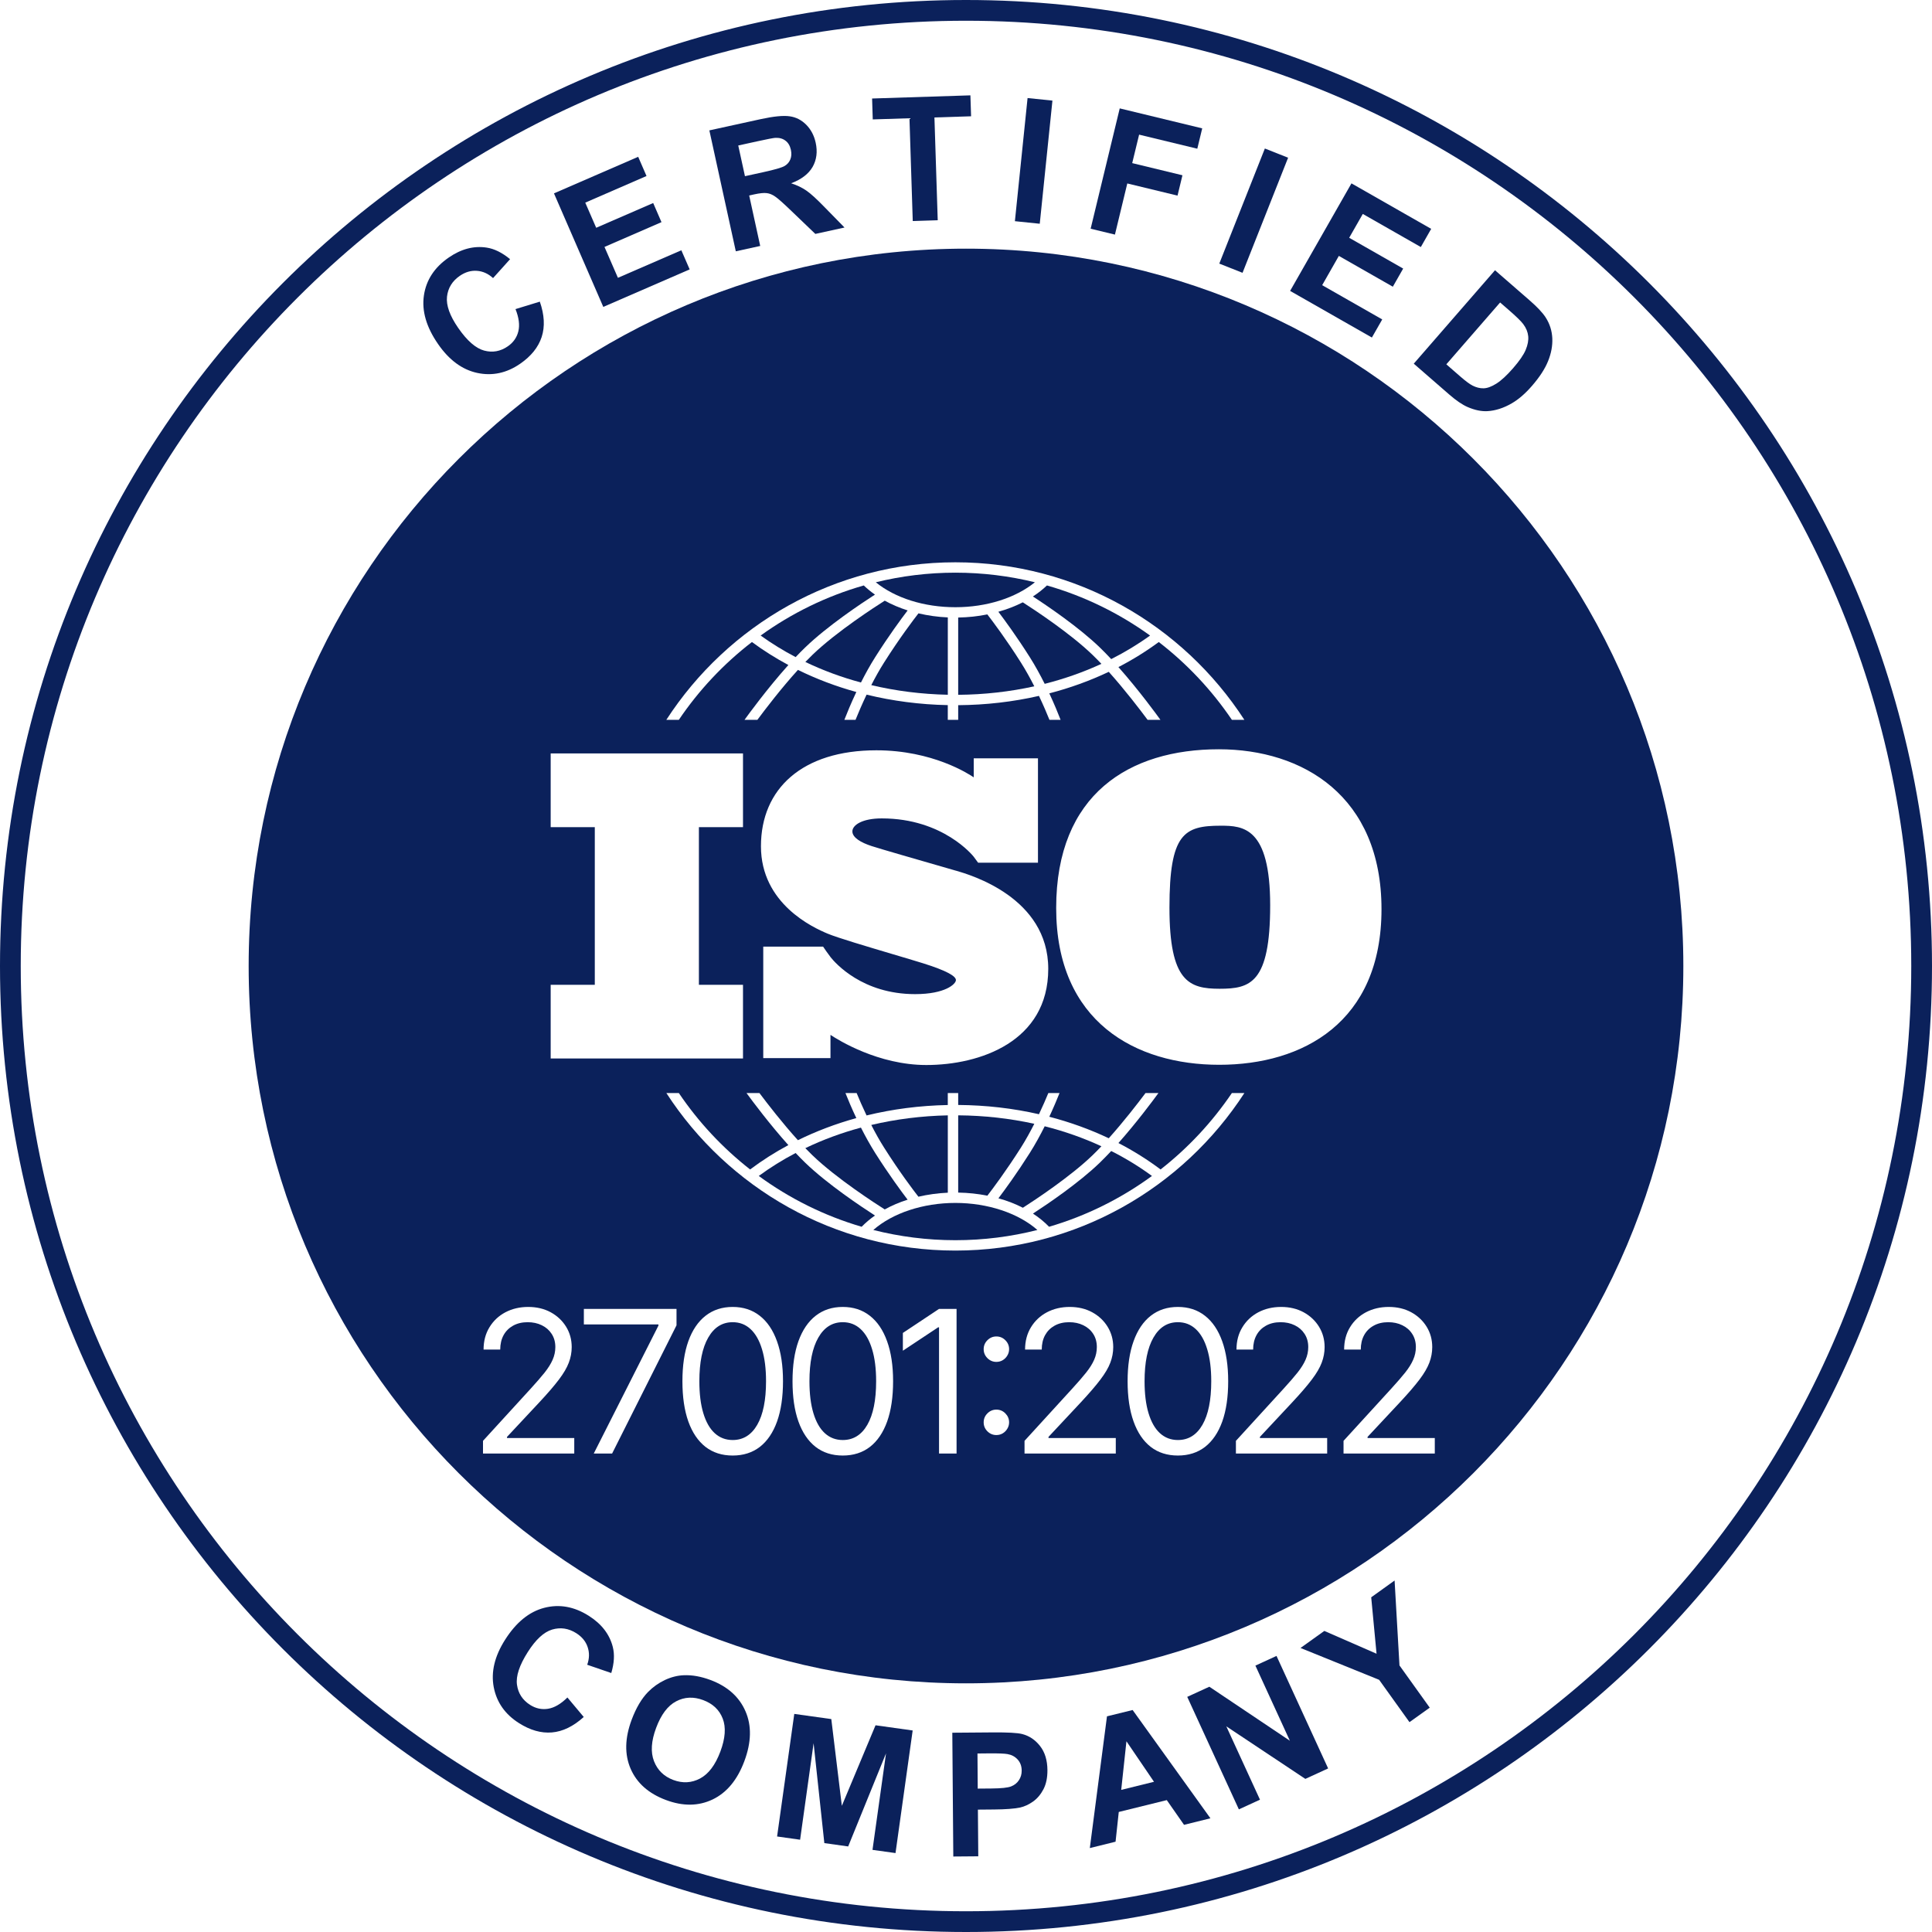 <svg width="68" height="68" viewBox="0 0 68 68" fill="none" xmlns="http://www.w3.org/2000/svg">
<g clip-path="url(#clip0_3016_20208)">
<path d="M32.126 7.78L32.01 4.162L30.718 4.203L30.695 3.467L34.155 3.356L34.179 4.093L32.889 4.134L33.005 7.752L32.126 7.78Z" fill="#0B215B"/>
<path fill-rule="evenodd" clip-rule="evenodd" d="M24.967 4.589L25.898 8.845L26.757 8.657L26.369 6.881L26.543 6.842C26.74 6.799 26.888 6.784 26.986 6.797C27.084 6.808 27.183 6.848 27.283 6.918C27.383 6.985 27.58 7.16 27.873 7.443L28.697 8.233L29.724 8.008L29.023 7.292C28.746 7.006 28.532 6.811 28.381 6.708C28.233 6.605 28.054 6.519 27.845 6.451C28.206 6.315 28.458 6.123 28.601 5.875C28.743 5.625 28.779 5.34 28.709 5.021C28.654 4.769 28.543 4.559 28.377 4.391C28.21 4.223 28.015 4.123 27.791 4.093C27.569 4.061 27.231 4.094 26.776 4.193L24.967 4.589ZM26.856 6.062L26.22 6.201L25.984 5.121L26.654 4.974C27.003 4.898 27.213 4.857 27.285 4.852C27.429 4.845 27.549 4.877 27.644 4.95C27.74 5.02 27.804 5.127 27.836 5.27C27.863 5.398 27.858 5.51 27.818 5.608C27.779 5.706 27.712 5.784 27.617 5.841C27.522 5.898 27.268 5.972 26.856 6.062Z" fill="#0B215B"/>
<path d="M21.234 10.802L19.498 6.806L22.462 5.519L22.755 6.195L20.599 7.132L20.984 8.017L22.99 7.146L23.282 7.819L21.276 8.691L21.749 9.778L23.981 8.809L24.274 9.482L21.234 10.802Z" fill="#0B215B"/>
<path d="M18.144 10.879L19 10.617C19.162 11.082 19.184 11.497 19.065 11.861C18.946 12.223 18.694 12.536 18.309 12.802C17.833 13.131 17.33 13.239 16.799 13.126C16.268 13.012 15.807 12.673 15.418 12.109C15.005 11.512 14.84 10.943 14.92 10.4C15 9.857 15.29 9.412 15.793 9.065C16.231 8.762 16.677 8.645 17.13 8.715C17.398 8.756 17.673 8.891 17.953 9.122L17.354 9.788C17.184 9.632 16.993 9.546 16.784 9.532C16.576 9.517 16.376 9.576 16.183 9.709C15.918 9.892 15.767 10.137 15.733 10.442C15.7 10.747 15.831 11.113 16.126 11.54C16.439 11.993 16.744 12.259 17.04 12.339C17.335 12.419 17.614 12.369 17.875 12.188C18.067 12.056 18.19 11.88 18.244 11.662C18.298 11.444 18.265 11.183 18.144 10.879Z" fill="#0B215B"/>
<path d="M36.167 3.451L35.721 7.785L36.596 7.875L37.042 3.541L36.167 3.451Z" fill="#0B215B"/>
<path d="M38.387 8.05L39.411 3.815L42.314 4.518L42.141 5.234L40.093 4.739L39.85 5.741L41.618 6.169L41.445 6.885L39.677 6.457L39.242 8.257L38.387 8.05Z" fill="#0B215B"/>
<path d="M44.519 5.227L42.915 9.278L43.733 9.602L45.337 5.551L44.519 5.227Z" fill="#0B215B"/>
<path d="M45.408 10.239L47.567 6.454L50.373 8.055L50.008 8.695L47.966 7.53L47.487 8.369L49.387 9.453L49.023 10.091L47.123 9.007L46.536 10.037L48.65 11.243L48.286 11.88L45.408 10.239Z" fill="#0B215B"/>
<path fill-rule="evenodd" clip-rule="evenodd" d="M53.832 10.567L52.619 9.512L49.76 12.8L51.009 13.886C51.254 14.099 51.47 14.246 51.657 14.327C51.907 14.435 52.139 14.483 52.352 14.471C52.633 14.455 52.919 14.364 53.209 14.196C53.446 14.059 53.683 13.855 53.918 13.584C54.186 13.276 54.375 12.986 54.485 12.715C54.597 12.441 54.647 12.173 54.636 11.908C54.624 11.643 54.547 11.399 54.403 11.174C54.296 11.008 54.106 10.805 53.832 10.567ZM50.906 12.823L52.799 10.646L53.097 10.905C53.368 11.14 53.541 11.309 53.615 11.41C53.716 11.545 53.773 11.686 53.788 11.832C53.802 11.979 53.773 12.139 53.699 12.315C53.626 12.489 53.478 12.704 53.257 12.958C53.036 13.212 52.839 13.394 52.666 13.503C52.493 13.611 52.343 13.665 52.216 13.667C52.089 13.67 51.961 13.638 51.83 13.572C51.729 13.521 51.586 13.415 51.401 13.254L50.906 12.823Z" fill="#0B215B"/>
<path d="M19.971 59.746L20.546 60.432C20.18 60.763 19.807 60.944 19.425 60.976C19.046 61.008 18.659 60.898 18.265 60.647C17.776 60.337 17.481 59.915 17.378 59.383C17.276 58.849 17.409 58.292 17.777 57.714C18.166 57.102 18.625 56.727 19.156 56.59C19.688 56.452 20.211 56.546 20.726 56.873C21.176 57.159 21.457 57.525 21.569 57.969C21.636 58.232 21.618 58.538 21.515 58.885L20.668 58.594C20.746 58.376 20.75 58.167 20.682 57.968C20.615 57.771 20.483 57.61 20.285 57.484C20.013 57.311 19.729 57.268 19.434 57.355C19.141 57.443 18.855 57.707 18.577 58.145C18.281 58.61 18.154 58.994 18.196 59.297C18.238 59.601 18.393 59.838 18.66 60.008C18.858 60.133 19.067 60.178 19.289 60.143C19.511 60.108 19.738 59.976 19.971 59.746Z" fill="#0B215B"/>
<path fill-rule="evenodd" clip-rule="evenodd" d="M22.811 59.55C22.581 59.786 22.389 60.111 22.233 60.527C21.99 61.176 21.978 61.754 22.198 62.259C22.418 62.762 22.831 63.127 23.438 63.354C24.037 63.579 24.585 63.572 25.082 63.335C25.58 63.096 25.952 62.647 26.198 61.989C26.447 61.324 26.46 60.738 26.238 60.23C26.017 59.722 25.607 59.355 25.006 59.13C24.673 59.006 24.36 58.95 24.066 58.963C23.845 58.971 23.622 59.028 23.399 59.132C23.178 59.238 22.982 59.377 22.811 59.55ZM23.019 61.989C22.895 61.669 22.92 61.279 23.093 60.817C23.268 60.347 23.503 60.035 23.798 59.881C24.093 59.725 24.411 59.711 24.75 59.838C25.09 59.965 25.319 60.182 25.437 60.488C25.557 60.795 25.529 61.183 25.354 61.65C25.177 62.123 24.938 62.439 24.638 62.598C24.34 62.755 24.027 62.772 23.698 62.649C23.37 62.526 23.143 62.306 23.019 61.989Z" fill="#0B215B"/>
<path d="M27.351 64.638L27.956 60.324L29.259 60.506L29.63 63.559L30.816 60.724L32.123 60.907L31.519 65.222L30.709 65.109L31.185 61.712L29.853 64.989L29.014 64.871L28.636 61.355L28.161 64.752L27.351 64.638Z" fill="#0B215B"/>
<path fill-rule="evenodd" clip-rule="evenodd" d="M33.518 60.986L33.553 65.343L34.432 65.336L34.419 63.693L34.993 63.688C35.391 63.685 35.695 63.662 35.905 63.619C36.059 63.584 36.21 63.514 36.358 63.41C36.507 63.304 36.63 63.159 36.726 62.976C36.821 62.793 36.868 62.568 36.866 62.3C36.863 61.954 36.777 61.672 36.607 61.455C36.437 61.237 36.227 61.096 35.976 61.032C35.813 60.99 35.465 60.971 34.93 60.975L33.518 60.986ZM34.413 62.953L34.404 61.717L34.829 61.713C35.146 61.711 35.357 61.719 35.462 61.738C35.605 61.763 35.723 61.826 35.817 61.928C35.911 62.031 35.959 62.161 35.96 62.319C35.961 62.448 35.928 62.561 35.861 62.659C35.797 62.757 35.706 62.829 35.59 62.875C35.473 62.922 35.242 62.946 34.895 62.949L34.413 62.953Z" fill="#0B215B"/>
<path fill-rule="evenodd" clip-rule="evenodd" d="M42.603 63.998L41.674 64.228L41.067 63.358L39.377 63.775L39.264 64.822L38.358 65.046L38.962 60.409L39.865 60.187L42.603 63.998ZM40.617 62.713L39.647 61.287L39.463 62.998L40.617 62.713Z" fill="#0B215B"/>
<path d="M41.787 59.724L43.604 63.684L44.347 63.343L43.162 60.761L45.944 62.611L46.746 62.243L44.929 58.283L44.186 58.624L45.399 61.268L42.565 59.367L41.787 59.724Z" fill="#0B215B"/>
<path d="M49.609 60.614L48.541 59.124L45.774 58.003L46.612 57.403L48.45 58.206L48.262 56.22L49.085 55.629L49.257 58.618L50.322 60.104L49.609 60.614Z" fill="#0B215B"/>
<path d="M33.626 20.156C34.59 20.156 35.527 20.274 36.425 20.494C35.743 21.047 34.723 21.372 33.626 21.372C32.523 21.372 31.505 21.048 30.825 20.494C31.723 20.274 32.661 20.156 33.626 20.156Z" fill="#0B215B"/>
<path d="M39.111 23.198C39.593 22.955 40.051 22.678 40.479 22.369C39.393 21.586 38.168 20.983 36.849 20.606C36.702 20.747 36.536 20.877 36.355 20.994C36.888 21.341 37.975 22.08 38.706 22.785C38.84 22.914 38.976 23.054 39.111 23.198Z" fill="#0B215B"/>
<path d="M30.303 24.022C29.619 23.838 28.964 23.596 28.346 23.299C28.43 23.212 28.513 23.128 28.596 23.048C29.443 22.231 30.835 21.335 31.14 21.142C31.388 21.278 31.658 21.393 31.946 21.485C31.722 21.777 31.284 22.372 30.807 23.125C30.621 23.419 30.451 23.727 30.303 24.022Z" fill="#0B215B"/>
<path d="M33.36 24.453C32.435 24.434 31.531 24.319 30.666 24.114C30.802 23.85 30.952 23.578 31.115 23.321C31.665 22.453 32.161 21.8 32.327 21.588C32.657 21.666 33.003 21.715 33.36 21.731V24.453Z" fill="#0B215B"/>
<path d="M33.725 21.735V24.455C34.643 24.448 35.542 24.346 36.404 24.156C36.263 23.878 36.105 23.591 35.934 23.321C35.413 22.498 34.94 21.87 34.751 21.625C34.422 21.692 34.077 21.729 33.725 21.735Z" fill="#0B215B"/>
<path d="M36.77 24.069C36.615 23.76 36.438 23.434 36.242 23.125C35.789 22.41 35.372 21.839 35.139 21.532C35.445 21.446 35.734 21.335 35.999 21.2C36.427 21.474 37.672 22.295 38.452 23.048C38.556 23.148 38.661 23.255 38.766 23.365C38.135 23.657 37.466 23.892 36.77 24.069Z" fill="#0B215B"/>
<path d="M30.796 20.928C30.654 20.829 30.522 20.721 30.402 20.606C29.083 20.983 27.858 21.586 26.772 22.369C27.16 22.648 27.572 22.902 28.004 23.128C28.117 23.009 28.23 22.893 28.343 22.785C29.124 22.032 30.313 21.239 30.796 20.928Z" fill="#0B215B"/>
<path d="M41.161 31.946C41.161 34.553 41.851 34.801 42.927 34.801C44.003 34.801 44.706 34.608 44.706 31.863C44.706 29.118 43.755 29.062 42.968 29.062C41.672 29.062 41.161 29.338 41.161 31.946Z" fill="#0B215B"/>
<path d="M38.766 40.345C38.135 40.053 37.466 39.817 36.77 39.641C36.615 39.95 36.438 40.276 36.242 40.585C35.791 41.298 35.374 41.868 35.141 42.176C35.448 42.261 35.737 42.373 36.002 42.509C36.434 42.232 37.674 41.413 38.452 40.663C38.556 40.562 38.661 40.456 38.766 40.345Z" fill="#0B215B"/>
<path d="M33.725 39.256C34.644 39.263 35.543 39.364 36.404 39.554C36.263 39.832 36.105 40.119 35.934 40.39C35.413 41.211 34.941 41.839 34.752 42.084C34.423 42.018 34.079 41.981 33.725 41.975L33.725 39.256Z" fill="#0B215B"/>
<path d="M33.36 41.979V39.257C32.434 39.276 31.53 39.391 30.666 39.595C30.801 39.86 30.952 40.132 31.115 40.389C31.664 41.257 32.159 41.907 32.325 42.12C32.655 42.044 33.002 41.995 33.36 41.979Z" fill="#0B215B"/>
<path d="M30.302 39.688C30.451 39.983 30.621 40.291 30.806 40.585C31.284 41.338 31.721 41.932 31.945 42.225C31.657 42.316 31.387 42.431 31.14 42.568C30.833 42.374 29.442 41.478 28.596 40.663C28.513 40.583 28.429 40.498 28.345 40.411C28.963 40.114 29.619 39.872 30.302 39.688Z" fill="#0B215B"/>
<path d="M28.004 40.582C27.547 40.821 27.113 41.091 26.706 41.39C27.788 42.181 29.01 42.792 30.327 43.178C30.467 43.035 30.624 42.902 30.796 42.782C30.313 42.471 29.124 41.679 28.343 40.926C28.23 40.817 28.117 40.701 28.004 40.582Z" fill="#0B215B"/>
<path d="M33.626 43.651C32.63 43.651 31.662 43.525 30.738 43.291C31.413 42.698 32.484 42.339 33.626 42.339C34.765 42.339 35.838 42.698 36.513 43.291C35.589 43.526 34.621 43.651 33.626 43.651Z" fill="#0B215B"/>
<path d="M36.357 42.714C36.569 42.852 36.758 43.008 36.924 43.178C38.241 42.793 39.463 42.181 40.545 41.39C40.098 41.061 39.618 40.768 39.111 40.512C38.976 40.656 38.84 40.796 38.706 40.926C37.977 41.629 36.891 42.367 36.357 42.714Z" fill="#0B215B"/>
<path fill-rule="evenodd" clip-rule="evenodd" d="M68 34C68 52.778 52.778 68 34 68C15.222 68 0 52.778 0 34C0 15.222 15.222 0 34 0C52.778 0 68 15.222 68 34ZM34 67.27C52.374 67.27 67.27 52.374 67.27 34C67.27 15.626 52.374 0.73 34 0.73C15.626 0.73 0.73 15.626 0.73 34C0.73 52.374 15.626 67.27 34 67.27Z" fill="#0B215B"/>
<path d="M34 8.752C47.944 8.752 59.248 20.056 59.248 34C59.248 47.944 47.944 59.248 34 59.248C20.056 59.248 8.752 47.944 8.752 34C8.752 20.056 20.056 8.752 34 8.752ZM25.788 46C25.417 46 25.099 46.103 24.834 46.31C24.57 46.516 24.368 46.815 24.227 47.206C24.088 47.595 24.019 48.065 24.019 48.615C24.019 49.169 24.088 49.641 24.227 50.032C24.367 50.422 24.568 50.719 24.831 50.925C25.095 51.129 25.414 51.23 25.788 51.23C26.162 51.23 26.482 51.128 26.745 50.925C27.009 50.719 27.21 50.422 27.35 50.032C27.489 49.641 27.559 49.169 27.559 48.615C27.559 48.065 27.488 47.595 27.347 47.206C27.207 46.815 27.005 46.516 26.74 46.31C26.477 46.103 26.159 46 25.788 46ZM29.663 46C29.292 46 28.974 46.103 28.709 46.31C28.445 46.516 28.243 46.815 28.102 47.206C27.963 47.595 27.894 48.065 27.894 48.615C27.894 49.169 27.963 49.641 28.102 50.032C28.242 50.422 28.443 50.719 28.706 50.925C28.97 51.129 29.289 51.23 29.663 51.23C30.037 51.23 30.357 51.128 30.62 50.925C30.884 50.719 31.085 50.422 31.225 50.032C31.364 49.641 31.434 49.169 31.434 48.615C31.434 48.065 31.363 47.595 31.222 47.206C31.082 46.815 30.88 46.516 30.615 46.31C30.352 46.103 30.034 46 29.663 46ZM41.458 46C41.087 46 40.769 46.103 40.504 46.31C40.24 46.516 40.038 46.815 39.898 47.206C39.758 47.595 39.688 48.065 39.688 48.615C39.688 49.169 39.758 49.641 39.898 50.032C40.037 50.422 40.238 50.719 40.501 50.925C40.764 51.129 41.084 51.23 41.458 51.23C41.832 51.23 42.152 51.128 42.415 50.925C42.678 50.719 42.88 50.422 43.02 50.032C43.159 49.641 43.228 49.169 43.228 48.615C43.228 48.065 43.157 47.595 43.017 47.206C42.877 46.815 42.675 46.516 42.41 46.31C42.147 46.103 41.829 46 41.458 46ZM18.591 46C18.294 46 18.027 46.063 17.788 46.188C17.551 46.314 17.364 46.49 17.227 46.716C17.089 46.941 17.02 47.203 17.02 47.501H17.606C17.607 47.307 17.646 47.138 17.724 46.994C17.803 46.85 17.915 46.739 18.059 46.659C18.204 46.578 18.376 46.537 18.571 46.537C18.755 46.537 18.921 46.572 19.068 46.644C19.216 46.715 19.331 46.816 19.416 46.947C19.502 47.078 19.546 47.233 19.546 47.412C19.546 47.568 19.514 47.717 19.451 47.859C19.39 48 19.295 48.151 19.168 48.312C19.04 48.471 18.878 48.659 18.681 48.874L17 50.713V51.16H20.212V50.613H17.845V50.574L18.988 49.351C19.28 49.038 19.508 48.773 19.672 48.556C19.838 48.337 19.954 48.138 20.02 47.961C20.088 47.782 20.122 47.599 20.122 47.412C20.122 47.15 20.057 46.912 19.926 46.698C19.795 46.485 19.614 46.314 19.384 46.188C19.154 46.063 18.889 46 18.591 46ZM20.55 46.069V46.616H23.175V46.656L20.898 51.16H21.544L23.811 46.647V46.069H20.55ZM33.051 46.069L31.778 46.915V47.541L33.022 46.716H33.051V51.16H33.668V46.069H33.051ZM37.65 46C37.354 46 37.086 46.063 36.848 46.188C36.611 46.314 36.424 46.49 36.286 46.716C36.149 46.941 36.079 47.203 36.079 47.501H36.666C36.666 47.307 36.705 47.138 36.783 46.994C36.863 46.85 36.974 46.739 37.118 46.659C37.264 46.578 37.435 46.537 37.631 46.537C37.815 46.537 37.98 46.572 38.128 46.644C38.275 46.715 38.391 46.816 38.476 46.947C38.562 47.078 38.605 47.233 38.605 47.412C38.605 47.568 38.574 47.717 38.511 47.859C38.45 48 38.355 48.151 38.227 48.312C38.1 48.471 37.937 48.659 37.74 48.874L36.06 50.713V51.16H39.272V50.613H36.904V50.574L38.048 49.351C38.339 49.038 38.567 48.773 38.731 48.556C38.897 48.337 39.014 48.138 39.08 47.961C39.148 47.782 39.182 47.599 39.182 47.412C39.182 47.15 39.116 46.912 38.985 46.698C38.854 46.485 38.674 46.314 38.443 46.188C38.213 46.063 37.949 46 37.65 46ZM45.091 46C44.794 46 44.527 46.063 44.288 46.188C44.051 46.314 43.864 46.49 43.727 46.716C43.589 46.941 43.52 47.203 43.52 47.501H44.106C44.106 47.307 44.146 47.138 44.224 46.994C44.303 46.85 44.415 46.739 44.559 46.659C44.704 46.578 44.876 46.537 45.071 46.537C45.255 46.537 45.421 46.572 45.568 46.644C45.716 46.715 45.831 46.816 45.916 46.947C46.002 47.078 46.046 47.233 46.046 47.412C46.046 47.568 46.014 47.717 45.951 47.859C45.89 48 45.795 48.151 45.668 48.312C45.54 48.471 45.378 48.659 45.181 48.874L43.5 50.713V51.16H46.712V50.613H44.345V50.574L45.488 49.351C45.78 49.038 46.008 48.773 46.172 48.556C46.338 48.337 46.454 48.138 46.52 47.961C46.588 47.782 46.622 47.599 46.622 47.412C46.622 47.15 46.557 46.912 46.426 46.698C46.295 46.485 46.114 46.314 45.884 46.188C45.654 46.063 45.389 46 45.091 46ZM48.879 46C48.582 46 48.315 46.063 48.076 46.188C47.839 46.314 47.652 46.49 47.515 46.716C47.377 46.941 47.309 47.203 47.309 47.501H47.895C47.895 47.307 47.934 47.138 48.012 46.994C48.091 46.85 48.203 46.739 48.348 46.659C48.493 46.578 48.664 46.537 48.859 46.537C49.043 46.537 49.209 46.572 49.356 46.644C49.504 46.715 49.62 46.816 49.704 46.947C49.79 47.078 49.834 47.233 49.834 47.412C49.834 47.568 49.802 47.717 49.739 47.859C49.678 48 49.584 48.151 49.456 48.312C49.328 48.471 49.166 48.659 48.969 48.874L47.288 50.713V51.16H50.5V50.613H48.134V50.574L49.277 49.351C49.569 49.038 49.797 48.773 49.961 48.556C50.127 48.337 50.242 48.138 50.309 47.961C50.376 47.782 50.41 47.599 50.41 47.412C50.41 47.15 50.345 46.912 50.214 46.698C50.083 46.485 49.902 46.314 49.672 46.188C49.442 46.063 49.177 46 48.879 46ZM25.788 46.537C26.033 46.537 26.243 46.618 26.417 46.78C26.593 46.943 26.727 47.179 26.82 47.489C26.915 47.799 26.962 48.175 26.962 48.615C26.962 49.278 26.859 49.789 26.653 50.147C26.448 50.504 26.159 50.684 25.788 50.684C25.541 50.684 25.33 50.603 25.154 50.442C24.98 50.282 24.847 50.047 24.754 49.738C24.661 49.43 24.615 49.056 24.615 48.615C24.615 47.954 24.719 47.442 24.926 47.081C25.133 46.718 25.42 46.537 25.788 46.537ZM29.663 46.537C29.908 46.537 30.118 46.618 30.292 46.78C30.468 46.943 30.602 47.179 30.695 47.489C30.79 47.799 30.837 48.175 30.837 48.615C30.837 49.278 30.734 49.789 30.528 50.147C30.323 50.504 30.034 50.684 29.663 50.684C29.416 50.684 29.205 50.603 29.029 50.442C28.855 50.282 28.722 50.047 28.629 49.738C28.536 49.43 28.49 49.056 28.49 48.615C28.49 47.954 28.594 47.442 28.801 47.081C29.008 46.718 29.295 46.537 29.663 46.537ZM41.458 46.537C41.703 46.537 41.913 46.618 42.087 46.78C42.263 46.943 42.397 47.179 42.49 47.489C42.585 47.799 42.632 48.175 42.632 48.615C42.632 49.278 42.529 49.789 42.323 50.147C42.118 50.504 41.829 50.684 41.458 50.684C41.211 50.684 41 50.603 40.824 50.442C40.65 50.282 40.517 50.047 40.424 49.738C40.331 49.43 40.285 49.056 40.285 48.615C40.285 47.954 40.389 47.442 40.596 47.081C40.803 46.718 41.09 46.537 41.458 46.537ZM35.069 49.614C34.947 49.614 34.842 49.658 34.754 49.746C34.666 49.834 34.622 49.939 34.622 50.062C34.622 50.184 34.666 50.29 34.754 50.378C34.842 50.465 34.947 50.509 35.069 50.509C35.152 50.509 35.227 50.489 35.293 50.449C35.361 50.408 35.415 50.353 35.455 50.285C35.496 50.217 35.517 50.142 35.517 50.062C35.517 49.939 35.472 49.834 35.385 49.746C35.297 49.658 35.192 49.614 35.069 49.614ZM35.069 47.039C34.947 47.039 34.842 47.083 34.754 47.171C34.666 47.259 34.622 47.364 34.622 47.486C34.622 47.609 34.666 47.714 34.754 47.802C34.842 47.89 34.947 47.934 35.069 47.934C35.152 47.934 35.227 47.914 35.293 47.874C35.361 47.833 35.415 47.778 35.455 47.71C35.496 47.642 35.517 47.567 35.517 47.486C35.517 47.364 35.473 47.259 35.385 47.171C35.297 47.083 35.192 47.039 35.069 47.039ZM23.454 38.472C25.614 41.805 29.367 44.016 33.626 44.016C37.885 44.016 41.638 41.805 43.798 38.472H43.358C42.666 39.494 41.819 40.402 40.849 41.161C40.386 40.814 39.89 40.503 39.365 40.231C39.997 39.519 40.564 38.759 40.773 38.472H40.318C40.038 38.846 39.547 39.481 39.025 40.063C38.364 39.75 37.663 39.496 36.932 39.306C37.086 38.974 37.209 38.681 37.292 38.472H36.898C36.814 38.676 36.702 38.934 36.568 39.217C35.656 39.008 34.7 38.898 33.725 38.891V38.472H33.359V38.893C32.376 38.912 31.416 39.036 30.5 39.26C30.357 38.961 30.239 38.686 30.151 38.472H29.757C29.844 38.691 29.974 39.003 30.14 39.353C29.421 39.552 28.732 39.812 28.084 40.131C27.54 39.531 27.022 38.861 26.73 38.472H26.275C26.492 38.769 27.09 39.57 27.748 40.304C27.274 40.557 26.824 40.844 26.402 41.161C25.432 40.402 24.584 39.494 23.893 38.472H23.454ZM30.846 26.408C28.236 26.408 26.783 27.762 26.783 29.786C26.783 31.81 28.617 32.647 29.127 32.86C29.475 33.006 30.514 33.314 31.409 33.58C31.826 33.704 32.211 33.818 32.481 33.902C33.334 34.169 33.645 34.359 33.645 34.496C33.645 34.633 33.272 34.99 32.208 34.99C30.353 34.99 29.398 33.897 29.23 33.685V33.683C29.176 33.611 29.113 33.527 29.092 33.495C29.067 33.458 29.01 33.376 28.971 33.319H26.864V37.243H29.23V36.424C29.505 36.607 30.913 37.485 32.603 37.485C34.49 37.485 36.894 36.664 36.895 34.101C36.895 31.584 34.144 30.789 33.648 30.645H33.647C33.638 30.643 33.63 30.641 33.623 30.639C33.53 30.612 33.352 30.56 33.126 30.495C32.336 30.268 30.969 29.874 30.679 29.779C30.306 29.658 30.001 29.482 30.001 29.262C30.001 29.041 30.344 28.805 31.036 28.805C33.205 28.805 34.255 30.134 34.269 30.151C34.269 30.151 34.387 30.309 34.427 30.365H36.533V26.691H34.272V27.36C34.099 27.241 32.823 26.408 30.846 26.408ZM42.899 26.372C39.754 26.372 37.174 27.945 37.174 31.959C37.174 35.973 39.975 37.477 42.913 37.477C45.851 37.477 48.624 35.988 48.624 32.001C48.624 28.014 45.852 26.372 42.899 26.372ZM19.382 29.113H20.935V34.661H19.382V37.255H26.151V34.661H24.599V29.113H26.151V26.519H19.382V29.113ZM33.625 19.791C29.366 19.791 25.613 22.001 23.453 25.335H23.893C24.599 24.291 25.469 23.365 26.466 22.597C26.869 22.895 27.298 23.165 27.748 23.406C26.994 24.247 26.317 25.179 26.205 25.335H26.658C26.93 24.969 27.492 24.231 28.085 23.578C28.733 23.897 29.421 24.158 30.14 24.356C29.948 24.762 29.804 25.116 29.719 25.335H30.112C30.203 25.11 30.336 24.796 30.501 24.449C31.417 24.673 32.377 24.799 33.359 24.818V25.335H33.725V24.82C34.7 24.813 35.655 24.702 36.568 24.493C36.724 24.822 36.85 25.119 36.937 25.335H37.329C37.248 25.125 37.112 24.79 36.932 24.404C37.663 24.214 38.365 23.96 39.025 23.646C39.595 24.282 40.128 24.981 40.391 25.335H40.843C40.734 25.183 40.093 24.3 39.365 23.479C39.866 23.22 40.341 22.925 40.785 22.597C41.782 23.365 42.651 24.291 43.358 25.335H43.797C41.637 22.002 37.884 19.791 33.625 19.791Z" fill="#0B215B"/>
</g>
<defs>
<clipPath id="clip0_3016_20208">
<rect width="68" height="68" fill="white"/>
</clipPath>
</defs>
</svg>
